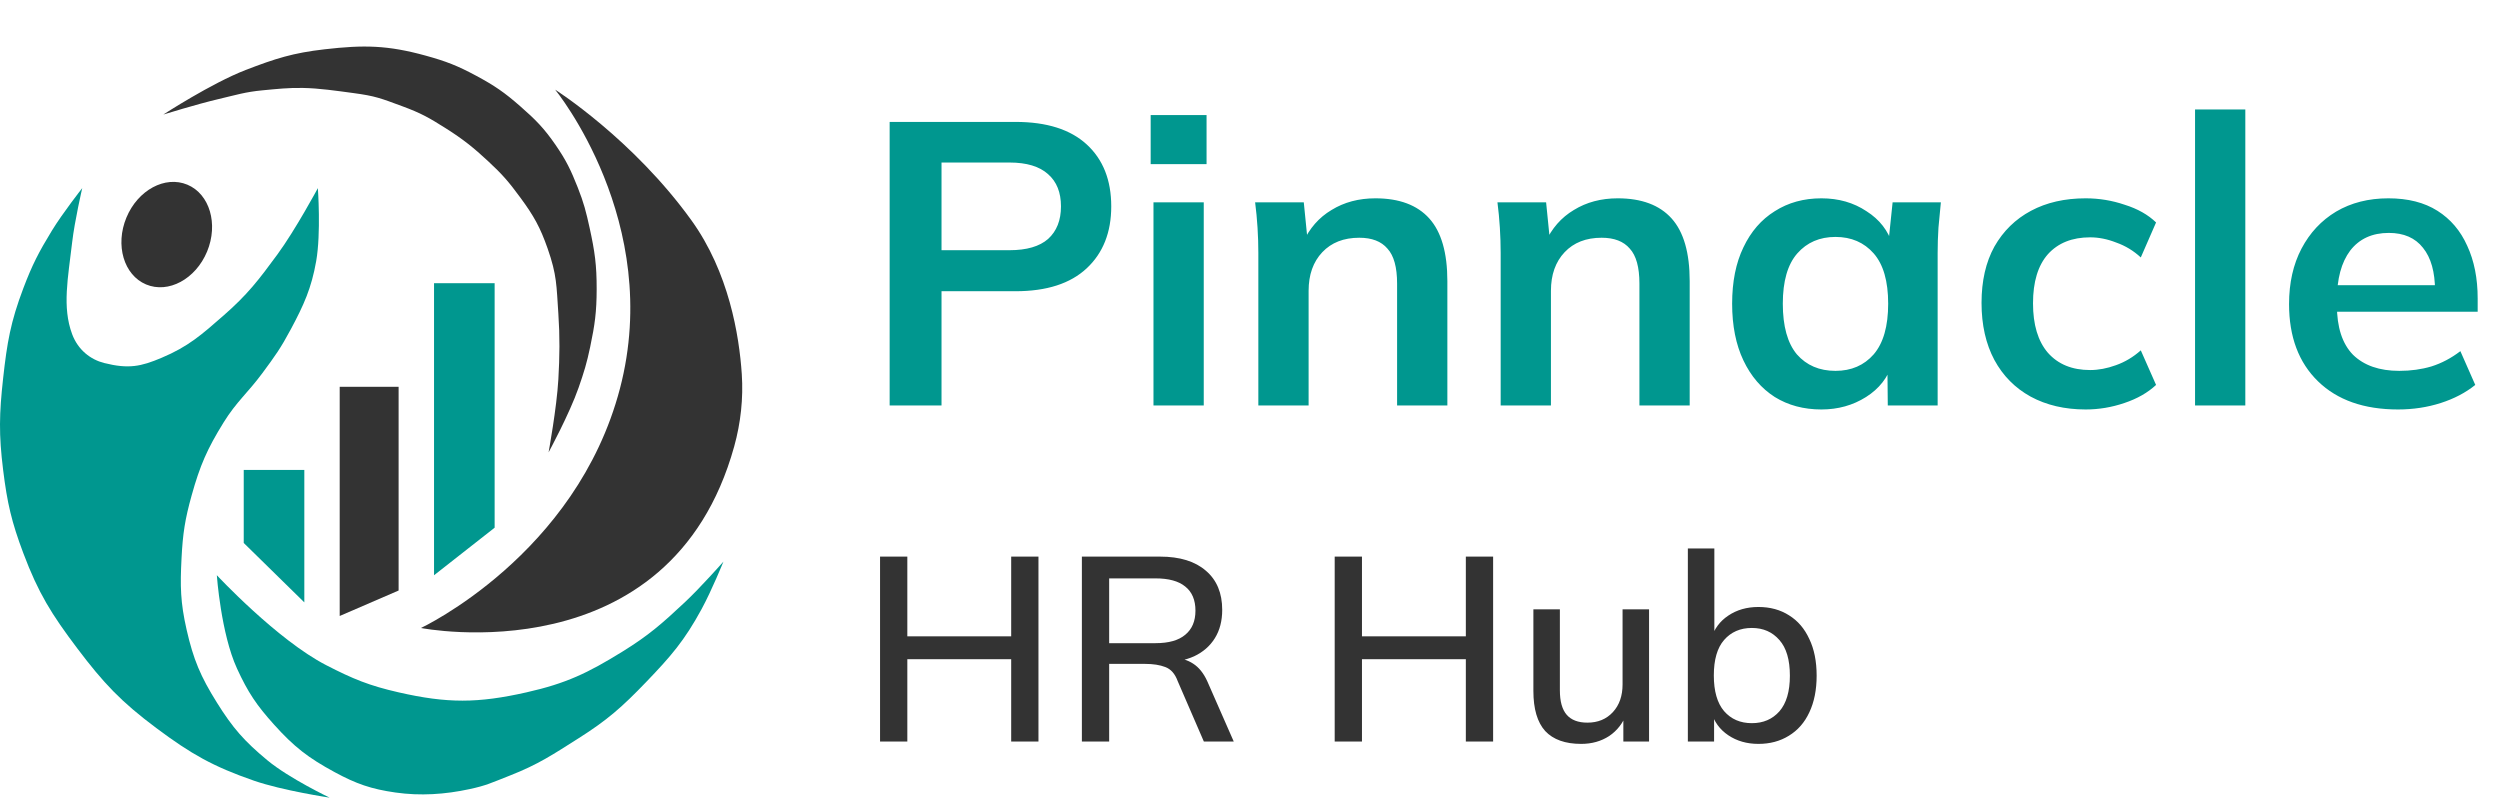 <svg width="259" height="84" viewBox="0 0 259 84" fill="none" xmlns="http://www.w3.org/2000/svg">
<path d="M91.173 76.822V57.665H93.999V65.926H104.759V57.665H107.585V76.822H104.759V68.29H93.999V76.822H91.173ZM112.083 76.822V57.665H120.181C122.228 57.665 123.813 58.154 124.936 59.133C126.059 60.093 126.621 61.442 126.621 63.181C126.621 64.323 126.367 65.301 125.86 66.116C125.353 66.931 124.637 67.556 123.713 67.991C122.789 68.408 121.703 68.616 120.453 68.616L120.887 68.181H121.621C122.364 68.181 123.025 68.371 123.605 68.752C124.202 69.132 124.692 69.739 125.072 70.573L127.816 76.822H124.719L122.001 70.545C121.73 69.803 121.304 69.323 120.724 69.105C120.163 68.888 119.465 68.779 118.632 68.779H114.909V76.822H112.083ZM114.909 66.632H119.719C121.078 66.632 122.101 66.343 122.789 65.763C123.496 65.183 123.849 64.35 123.849 63.263C123.849 62.158 123.496 61.325 122.789 60.763C122.101 60.201 121.078 59.921 119.719 59.921H114.909V66.632ZM138.274 76.822V57.665H141.1V65.926H151.861V57.665H154.687V76.822H151.861V68.29H141.1V76.822H138.274ZM163.804 77.067C162.156 77.067 160.915 76.623 160.082 75.735C159.266 74.83 158.859 73.444 158.859 71.578V63.127H161.603V71.523C161.603 72.665 161.839 73.507 162.31 74.051C162.781 74.594 163.496 74.866 164.457 74.866C165.543 74.866 166.422 74.504 167.092 73.779C167.763 73.054 168.098 72.094 168.098 70.899V63.127H170.842V76.822H168.179V73.888H168.532C168.152 74.902 167.545 75.69 166.712 76.252C165.879 76.795 164.909 77.067 163.804 77.067ZM182.172 77.067C180.976 77.067 179.934 76.768 179.047 76.17C178.159 75.572 177.57 74.757 177.28 73.725H177.579V76.822H174.862V56.823H177.607V66.171H177.28C177.588 65.156 178.177 64.359 179.047 63.779C179.934 63.181 180.976 62.883 182.172 62.883C183.385 62.883 184.445 63.172 185.351 63.752C186.257 64.314 186.954 65.129 187.443 66.198C187.95 67.248 188.204 68.516 188.204 70.002C188.204 71.469 187.95 72.737 187.443 73.806C186.954 74.857 186.248 75.663 185.324 76.225C184.418 76.786 183.367 77.067 182.172 77.067ZM181.492 74.92C182.67 74.92 183.621 74.513 184.345 73.697C185.07 72.864 185.432 71.632 185.432 70.002C185.432 68.353 185.07 67.121 184.345 66.306C183.621 65.473 182.67 65.056 181.492 65.056C180.297 65.056 179.337 65.473 178.612 66.306C177.905 67.121 177.552 68.344 177.552 69.975C177.552 71.605 177.905 72.837 178.612 73.67C179.337 74.504 180.297 74.92 181.492 74.92Z" fill="#333333"/>
<path d="M92.167 42.004V12.63H105.209C108.431 12.63 110.889 13.408 112.583 14.963C114.278 16.519 115.125 18.657 115.125 21.38C115.125 24.074 114.278 26.213 112.583 27.796C110.889 29.379 108.431 30.171 105.209 30.171H97.542V42.004H92.167ZM97.542 25.921H104.584C106.361 25.921 107.695 25.532 108.583 24.755C109.472 23.949 109.917 22.824 109.917 21.38C109.917 19.935 109.472 18.824 108.583 18.046C107.695 17.241 106.361 16.838 104.584 16.838H97.542V25.921ZM119.5 42.004V20.963H124.709V42.004H119.5ZM119.209 17.005V11.922H125V17.005H119.209ZM130.364 42.004V26.213C130.364 25.352 130.337 24.477 130.281 23.588C130.225 22.699 130.142 21.824 130.031 20.963H135.072L135.489 25.13H134.989C135.656 23.657 136.642 22.532 137.947 21.755C139.253 20.949 140.767 20.546 142.489 20.546C144.961 20.546 146.822 21.241 148.072 22.63C149.322 24.018 149.947 26.185 149.947 29.129V42.004H144.739V29.379C144.739 27.685 144.406 26.477 143.739 25.755C143.1 25.005 142.128 24.63 140.822 24.63C139.211 24.63 137.934 25.13 136.989 26.129C136.045 27.129 135.572 28.463 135.572 30.129V42.004H130.364ZM155.469 42.004V26.213C155.469 25.352 155.441 24.477 155.386 23.588C155.33 22.699 155.247 21.824 155.136 20.963H160.177L160.594 25.13H160.094C160.761 23.657 161.747 22.532 163.052 21.755C164.358 20.949 165.872 20.546 167.594 20.546C170.066 20.546 171.927 21.241 173.177 22.63C174.427 24.018 175.052 26.185 175.052 29.129V42.004H169.844V29.379C169.844 27.685 169.51 26.477 168.844 25.755C168.205 25.005 167.233 24.63 165.927 24.63C164.316 24.63 163.038 25.13 162.094 26.129C161.15 27.129 160.677 28.463 160.677 30.129V42.004H155.469ZM188.699 42.421C186.866 42.421 185.255 41.99 183.866 41.129C182.477 40.24 181.394 38.976 180.616 37.337C179.838 35.699 179.449 33.74 179.449 31.463C179.449 29.185 179.838 27.241 180.616 25.63C181.394 23.991 182.477 22.741 183.866 21.88C185.255 20.991 186.866 20.546 188.699 20.546C190.477 20.546 192.032 20.991 193.365 21.88C194.727 22.741 195.629 23.907 196.074 25.38H195.615L196.074 20.963H201.074C200.99 21.824 200.907 22.699 200.824 23.588C200.768 24.477 200.74 25.352 200.74 26.213V42.004H195.574L195.532 37.671H196.032C195.588 39.115 194.685 40.268 193.324 41.129C191.963 41.99 190.421 42.421 188.699 42.421ZM190.157 38.421C191.796 38.421 193.115 37.851 194.115 36.712C195.115 35.546 195.615 33.796 195.615 31.463C195.615 29.129 195.115 27.393 194.115 26.254C193.115 25.116 191.796 24.546 190.157 24.546C188.518 24.546 187.199 25.116 186.199 26.254C185.199 27.393 184.699 29.129 184.699 31.463C184.699 33.796 185.185 35.546 186.157 36.712C187.157 37.851 188.491 38.421 190.157 38.421ZM216.078 42.421C213.911 42.421 212.009 41.976 210.37 41.087C208.759 40.198 207.509 38.935 206.62 37.296C205.731 35.629 205.287 33.657 205.287 31.379C205.287 29.102 205.731 27.157 206.62 25.546C207.537 23.935 208.8 22.699 210.411 21.838C212.022 20.977 213.911 20.546 216.078 20.546C217.467 20.546 218.814 20.768 220.119 21.213C221.453 21.63 222.536 22.241 223.369 23.046L221.786 26.671C221.036 25.977 220.189 25.463 219.244 25.13C218.328 24.768 217.425 24.588 216.536 24.588C214.675 24.588 213.217 25.171 212.161 26.338C211.134 27.504 210.62 29.199 210.62 31.421C210.62 33.643 211.134 35.351 212.161 36.546C213.217 37.74 214.675 38.337 216.536 38.337C217.397 38.337 218.286 38.171 219.203 37.837C220.147 37.504 221.008 36.99 221.786 36.296L223.369 39.879C222.508 40.684 221.411 41.309 220.078 41.754C218.772 42.198 217.439 42.421 216.078 42.421ZM227.407 42.004V11.338H232.615V42.004H227.407ZM248.437 42.421C244.909 42.421 242.146 41.448 240.146 39.504C238.146 37.56 237.146 34.893 237.146 31.504C237.146 29.31 237.576 27.393 238.437 25.755C239.299 24.116 240.493 22.838 242.021 21.921C243.576 21.005 245.382 20.546 247.437 20.546C249.465 20.546 251.159 20.977 252.52 21.838C253.881 22.699 254.909 23.907 255.604 25.463C256.326 27.018 256.687 28.838 256.687 30.921V32.296H241.354V29.546H252.979L252.27 30.129C252.27 28.185 251.854 26.699 251.02 25.671C250.215 24.643 249.034 24.13 247.479 24.13C245.757 24.13 244.423 24.741 243.479 25.963C242.562 27.185 242.104 28.893 242.104 31.088V31.629C242.104 33.907 242.66 35.615 243.771 36.754C244.909 37.865 246.507 38.421 248.562 38.421C249.757 38.421 250.868 38.268 251.895 37.962C252.951 37.629 253.951 37.101 254.895 36.379L256.437 39.879C255.437 40.684 254.243 41.309 252.854 41.754C251.465 42.198 249.993 42.421 248.437 42.421Z" fill="#00978F"/>
<path d="M64.227 40.253C59.704 57.519 43.61 65.06 43.61 65.06C43.61 65.06 69.43 70.166 76.065 46.246C76.739 43.815 77.017 41.272 76.849 38.755C76.581 34.73 75.509 28.211 71.638 22.834C65.56 14.391 57.514 9.29 57.514 9.29C57.514 9.29 68.75 22.986 64.227 40.253Z" fill="#333333"/>
<path d="M33.797 68.913C28.71 66.295 22.463 59.591 22.463 59.591C22.463 59.591 22.887 65.635 24.556 69.265C25.692 71.736 26.576 73.053 28.392 75.069C30.48 77.388 31.933 78.512 34.669 79.994C36.909 81.208 38.454 81.746 40.971 82.105C43.541 82.472 46.105 82.303 48.643 81.753C50.387 81.376 50.822 81.135 52.828 80.346C55.78 79.187 57.27 78.175 59.953 76.477C62.944 74.583 64.469 73.228 66.927 70.672C69.498 68 70.908 66.374 72.682 63.109C73.751 61.139 74.948 58.184 74.948 58.184C74.948 58.184 72.597 60.852 70.938 62.405C68.591 64.601 67.216 65.818 64.486 67.506C60.896 69.726 58.657 70.8 54.547 71.727C49.497 72.867 46.343 72.88 41.295 71.727C38.248 71.032 36.58 70.345 33.797 68.913Z" fill="#00978F"/>
<path d="M44.966 29.342V59.596L51.244 54.67V29.342H44.966Z" fill="#00978F"/>
<path d="M35.193 40.07V63.816L41.296 61.178V40.07H35.193Z" fill="#333333"/>
<path d="M25.251 48.688V56.251L31.528 62.407V48.688H25.251Z" fill="#00978F"/>
<ellipse cx="4.533" cy="5.591" rx="4.533" ry="5.591" transform="matrix(0.922 0.388 -0.383 0.924 15.237 17.377)" fill="#333333"/>
<path d="M25.445 7.254C21.917 8.616 16.921 11.866 16.921 11.866C16.921 11.866 20.399 10.788 22.669 10.257C24.425 9.847 25.403 9.526 27.198 9.357C28.758 9.211 29.797 9.088 31.363 9.111C33.067 9.137 34.905 9.414 36.594 9.639C38.904 9.946 39.463 10.19 41.651 10.996C43.626 11.724 44.441 12.19 46.222 13.317C47.943 14.406 49.05 15.286 50.544 16.675C52.067 18.09 52.692 18.816 53.926 20.494C55.305 22.37 55.968 23.556 56.739 25.758C57.702 28.506 57.648 29.598 57.846 32.505C58.009 34.904 57.982 36.897 57.846 39.297C57.676 42.275 56.833 46.865 56.833 46.865C56.833 46.865 58.991 42.892 59.942 40.167C60.507 38.547 60.791 37.62 61.144 35.94C61.627 33.64 61.81 32.309 61.815 29.957C61.82 27.469 61.622 26.057 61.089 23.628C60.722 21.951 60.482 21.007 59.85 19.412C59.138 17.615 58.659 16.614 57.564 15.025C56.353 13.269 55.486 12.398 53.884 10.996C52.258 9.572 51.237 8.872 49.337 7.85C47.395 6.806 46.219 6.348 44.096 5.763C40.146 4.675 37.7 4.64 33.631 5.107C30.349 5.483 28.53 6.064 25.445 7.254Z" fill="#333333"/>
<path d="M7.473 25.119C7.729 22.897 8.519 19.49 8.519 19.49C8.519 19.49 6.481 22.086 5.38 23.888C4.023 26.111 3.339 27.428 2.416 29.868C1.097 33.355 0.734 35.48 0.324 39.19C-0.083 42.877 -0.132 45.008 0.324 48.689C0.749 52.127 1.198 54.067 2.416 57.307C3.974 61.45 5.337 63.631 7.996 67.157C10.736 70.791 12.554 72.708 16.191 75.424C19.79 78.113 22.069 79.41 26.305 80.877C29.274 81.905 34.151 82.636 34.151 82.636C34.151 82.636 29.964 80.644 27.7 78.766C25.314 76.789 24.114 75.422 22.469 72.786C20.777 70.076 20.04 68.344 19.33 65.223C18.689 62.404 18.659 60.724 18.807 57.835C18.938 55.264 19.163 53.806 19.853 51.327C20.719 48.218 21.47 46.502 23.166 43.764C24.502 41.607 25.671 40.702 27.177 38.663C28.52 36.844 29.075 36.086 30.141 34.089C31.48 31.584 32.264 29.856 32.757 27.054C33.268 24.145 32.931 19.49 32.931 19.49C32.931 19.49 30.6 23.821 28.746 26.35C26.795 29.01 25.644 30.515 23.166 32.682C20.869 34.692 19.521 35.9 16.714 37.08C14.623 37.959 13.34 38.252 10.786 37.607C9.391 37.255 8.082 36.257 7.473 34.617C6.427 31.803 7.048 28.803 7.473 25.119Z" fill="#00978F"/>
</svg>
